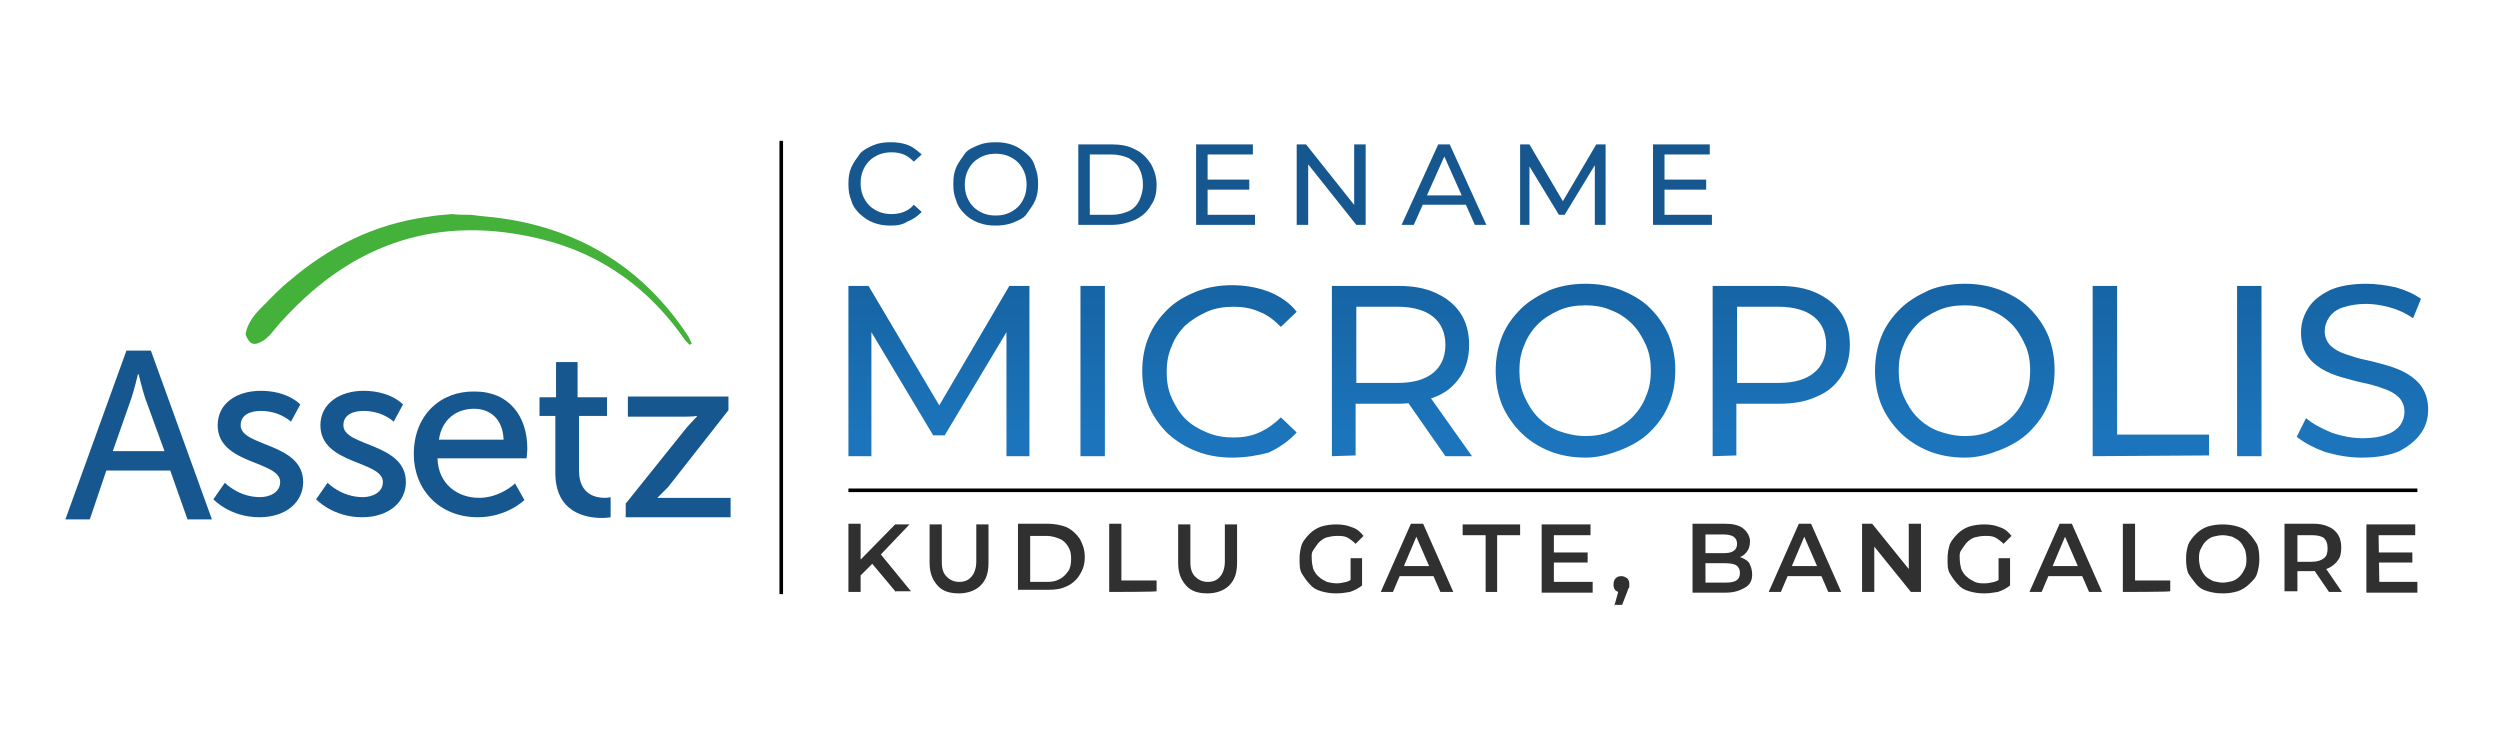 <?xml version="1.0" encoding="utf-8"?>
<!-- Generator: Adobe Illustrator 25.4.1, SVG Export Plug-In . SVG Version: 6.00 Build 0)  -->
<svg version="1.1" id="Layer_1" xmlns="http://www.w3.org/2000/svg" xmlns:xlink="http://www.w3.org/1999/xlink" x="0px" y="0px"
	 viewBox="0 0 348 104" style="enable-background:new 0 0 348 104;" xml:space="preserve">
<style type="text/css">
	.st0{fill:url(#SVGID_1_);}
	.st1{fill:url(#SVGID_00000013164187509417820080000015382235724236349609_);}
	.st2{fill:url(#SVGID_00000027593585727219249750000016224820275625300096_);}
	.st3{fill:url(#SVGID_00000167355058210055907730000009007679920816613791_);}
	.st4{fill:url(#SVGID_00000047770843450193594490000009352734829428772767_);}
	.st5{fill:url(#SVGID_00000075865938205755367100000006261781801730586298_);}
	.st6{fill:url(#SVGID_00000168807146147088617600000002419908937611558018_);}
	.st7{fill:url(#SVGID_00000089568325601018687670000003966567077855715478_);}
	.st8{fill:url(#SVGID_00000088835610133772559850000018076125438745060491_);}
	.st9{fill:url(#SVGID_00000044159627901456636500000013722251318202256828_);}
	.st10{fill:#17578F;}
	.st11{fill:#43B13A;}
	.st12{fill:#15578E;}
	.st13{fill:#303030;}
</style>
<g>
	<g>
		
			<linearGradient id="SVGID_1_" gradientUnits="userSpaceOnUse" x1="130.7" y1="85.65" x2="130.7" y2="44.513" gradientTransform="matrix(1 0 0 -1 0 106)">
			<stop  offset="0" style="stop-color:#11558E"/>
			<stop  offset="1" style="stop-color:#1C75BC"/>
		</linearGradient>
		<path class="st0" d="M118.1,63.5V39.8h2.8l10.6,17.9H130l10.5-17.9h2.8v23.7h-3.2V44.9h0.8l-9.4,15.7h-1.6l-9.4-15.7h0.8v18.6
			C121.3,63.5,118.1,63.5,118.1,63.5z"/>
		
			<linearGradient id="SVGID_00000085962050044040355750000004065792126816788124_" gradientUnits="userSpaceOnUse" x1="152.1" y1="85.65" x2="152.1" y2="44.513" gradientTransform="matrix(1 0 0 -1 0 106)">
			<stop  offset="0" style="stop-color:#11558E"/>
			<stop  offset="1" style="stop-color:#1C75BC"/>
		</linearGradient>
		<path style="fill:url(#SVGID_00000085962050044040355750000004065792126816788124_);" d="M150.4,63.5V39.8h3.4v23.7H150.4z"/>
		
			<linearGradient id="SVGID_00000139984286967743138790000009108287364036321937_" gradientUnits="userSpaceOnUse" x1="169.75" y1="85.65" x2="169.75" y2="44.513" gradientTransform="matrix(1 0 0 -1 0 106)">
			<stop  offset="0" style="stop-color:#11558E"/>
			<stop  offset="1" style="stop-color:#1C75BC"/>
		</linearGradient>
		<path style="fill:url(#SVGID_00000139984286967743138790000009108287364036321937_);" d="M171.5,63.7c-1.8,0-3.5-0.3-5-0.9
			s-2.8-1.4-4-2.5c-1.1-1.1-2-2.4-2.6-3.8c-0.6-1.5-0.9-3.1-0.9-4.8c0-1.8,0.3-3.4,0.9-4.8c0.6-1.5,1.5-2.7,2.6-3.8s2.5-1.9,4-2.5
			s3.2-0.9,5-0.9s3.5,0.3,5.1,0.9c1.5,0.6,2.9,1.5,3.9,2.8l-2.2,2.1c-0.9-0.9-1.9-1.7-3-2.1c-1.1-0.5-2.3-0.7-3.6-0.7
			s-2.6,0.2-3.7,0.7s-2.1,1.1-3,1.9c-0.8,0.8-1.5,1.8-1.9,2.9c-0.5,1.1-0.7,2.3-0.7,3.6s0.2,2.5,0.7,3.6s1.1,2.1,1.9,2.9
			c0.8,0.8,1.8,1.4,3,1.9s2.4,0.7,3.7,0.7s2.5-0.2,3.6-0.7s2.1-1.2,3-2.1l2.2,2.1c-1.1,1.2-2.4,2.1-3.9,2.8
			C175.1,63.4,173.4,63.7,171.5,63.7z"/>
		
			<linearGradient id="SVGID_00000087405427714687951110000016375317014471365544_" gradientUnits="userSpaceOnUse" x1="195.15" y1="85.65" x2="195.15" y2="44.513" gradientTransform="matrix(1 0 0 -1 0 106)">
			<stop  offset="0" style="stop-color:#11558E"/>
			<stop  offset="1" style="stop-color:#1C75BC"/>
		</linearGradient>
		<path style="fill:url(#SVGID_00000087405427714687951110000016375317014471365544_);" d="M185.4,63.5V39.8h9.2
			c2.1,0,3.8,0.3,5.3,1s2.6,1.6,3.4,2.8c0.8,1.2,1.2,2.7,1.2,4.4s-0.4,3.2-1.2,4.4s-1.9,2.2-3.4,2.8s-3.2,1-5.3,1h-7.4l1.5-1.6v8.8
			L185.4,63.5L185.4,63.5z M188.8,55l-1.5-1.7h7.3c2.2,0,3.8-0.5,4.9-1.4c1.1-0.9,1.7-2.2,1.7-3.9s-0.6-3-1.7-3.9
			c-1.1-0.9-2.8-1.4-4.9-1.4h-7.3l1.5-1.7V55z M201.2,63.5l-6-8.6h3.6l6.1,8.6C204.9,63.5,201.2,63.5,201.2,63.5z"/>
		
			<linearGradient id="SVGID_00000076585296187310724530000003479201366390172837_" gradientUnits="userSpaceOnUse" x1="220.7" y1="85.65" x2="220.7" y2="44.513" gradientTransform="matrix(1 0 0 -1 0 106)">
			<stop  offset="0" style="stop-color:#11558E"/>
			<stop  offset="1" style="stop-color:#1C75BC"/>
		</linearGradient>
		<path style="fill:url(#SVGID_00000076585296187310724530000003479201366390172837_);" d="M220.7,63.7c-1.8,0-3.5-0.3-5-0.9
			c-1.5-0.6-2.9-1.5-4-2.6s-2-2.4-2.6-3.8c-0.6-1.5-0.9-3.1-0.9-4.8s0.3-3.3,0.9-4.8c0.6-1.5,1.5-2.7,2.6-3.8s2.5-1.9,4-2.6
			c1.5-0.6,3.2-0.9,5-0.9s3.5,0.3,5,0.9s2.9,1.4,4,2.5s2,2.4,2.6,3.8c0.6,1.5,0.9,3.1,0.9,4.8c0,1.8-0.3,3.4-0.9,4.8
			c-0.6,1.5-1.5,2.7-2.6,3.8s-2.5,1.9-4,2.5S222.5,63.7,220.7,63.7z M220.7,60.7c1.3,0,2.5-0.2,3.6-0.7s2.1-1.1,2.9-1.9
			c0.8-0.8,1.5-1.8,1.9-2.9c0.5-1.1,0.7-2.3,0.7-3.6s-0.2-2.5-0.7-3.6s-1.1-2.1-1.9-2.9s-1.8-1.5-2.9-1.9c-1.1-0.5-2.3-0.7-3.6-0.7
			s-2.6,0.2-3.7,0.7s-2.1,1.1-2.9,1.9c-0.8,0.8-1.5,1.8-1.9,2.9c-0.5,1.1-0.7,2.3-0.7,3.6s0.2,2.5,0.7,3.6s1.1,2.1,1.9,2.9
			c0.8,0.8,1.8,1.5,2.9,1.9S219.4,60.7,220.7,60.7z"/>
		
			<linearGradient id="SVGID_00000160179559144671648920000016422260875343607479_" gradientUnits="userSpaceOnUse" x1="247.95" y1="85.65" x2="247.95" y2="44.513" gradientTransform="matrix(1 0 0 -1 0 106)">
			<stop  offset="0" style="stop-color:#11558E"/>
			<stop  offset="1" style="stop-color:#1C75BC"/>
		</linearGradient>
		<path style="fill:url(#SVGID_00000160179559144671648920000016422260875343607479_);" d="M238.4,63.5V39.8h9.2
			c2.1,0,3.8,0.3,5.3,1s2.6,1.6,3.4,2.8s1.2,2.7,1.2,4.4s-0.4,3.2-1.2,4.4c-0.8,1.2-1.9,2.2-3.4,2.8c-1.5,0.7-3.2,1-5.3,1h-7.4
			l1.5-1.6v8.8L238.4,63.5L238.4,63.5z M241.8,55l-1.5-1.7h7.3c2.2,0,3.8-0.5,4.9-1.4c1.1-0.9,1.7-2.2,1.7-3.9s-0.6-3-1.7-3.9
			c-1.1-0.9-2.8-1.4-4.9-1.4h-7.3l1.5-1.7V55z"/>
		
			<linearGradient id="SVGID_00000157296570107557119830000001362172069383379342_" gradientUnits="userSpaceOnUse" x1="273.5" y1="85.65" x2="273.5" y2="44.513" gradientTransform="matrix(1 0 0 -1 0 106)">
			<stop  offset="0" style="stop-color:#11558E"/>
			<stop  offset="1" style="stop-color:#1C75BC"/>
		</linearGradient>
		<path style="fill:url(#SVGID_00000157296570107557119830000001362172069383379342_);" d="M273.5,63.7c-1.8,0-3.5-0.3-5-0.9
			c-1.5-0.6-2.9-1.5-4-2.6s-2-2.4-2.6-3.8c-0.6-1.5-0.9-3.1-0.9-4.8s0.3-3.3,0.9-4.8s1.5-2.7,2.6-3.8s2.5-1.9,4-2.6
			c1.5-0.6,3.2-0.9,5-0.9s3.5,0.3,5,0.9s2.9,1.4,4,2.5s2,2.4,2.6,3.8c0.6,1.5,0.9,3.1,0.9,4.8c0,1.8-0.3,3.4-0.9,4.8
			c-0.6,1.5-1.5,2.7-2.6,3.8s-2.5,1.9-4,2.5S275.4,63.7,273.5,63.7z M273.5,60.7c1.3,0,2.5-0.2,3.6-0.7s2.1-1.1,2.9-1.9
			c0.8-0.8,1.5-1.8,1.9-2.9c0.5-1.1,0.7-2.3,0.7-3.6s-0.2-2.5-0.7-3.6s-1.1-2.1-1.9-2.9c-0.8-0.8-1.8-1.5-2.9-1.9
			c-1.1-0.5-2.3-0.7-3.6-0.7c-1.3,0-2.6,0.2-3.7,0.7s-2.1,1.1-2.9,1.9c-0.8,0.8-1.5,1.8-1.9,2.9c-0.5,1.1-0.7,2.3-0.7,3.6
			s0.2,2.5,0.7,3.6s1.1,2.1,1.9,2.9c0.8,0.8,1.8,1.5,2.9,1.9S272.2,60.7,273.5,60.7z"/>
		
			<linearGradient id="SVGID_00000156582373102979533920000000761905879469364387_" gradientUnits="userSpaceOnUse" x1="299.4" y1="85.65" x2="299.4" y2="44.513" gradientTransform="matrix(1 0 0 -1 0 106)">
			<stop  offset="0" style="stop-color:#11558E"/>
			<stop  offset="1" style="stop-color:#1C75BC"/>
		</linearGradient>
		<path style="fill:url(#SVGID_00000156582373102979533920000000761905879469364387_);" d="M291.3,63.5V39.8h3.4v20.7h12.8v2.9
			L291.3,63.5L291.3,63.5z"/>
		
			<linearGradient id="SVGID_00000158739714917370857090000005511865667606912693_" gradientUnits="userSpaceOnUse" x1="313.1" y1="85.65" x2="313.1" y2="44.513" gradientTransform="matrix(1 0 0 -1 0 106)">
			<stop  offset="0" style="stop-color:#11558E"/>
			<stop  offset="1" style="stop-color:#1C75BC"/>
		</linearGradient>
		<path style="fill:url(#SVGID_00000158739714917370857090000005511865667606912693_);" d="M311.4,63.5V39.8h3.4v23.7H311.4z"/>
		
			<linearGradient id="SVGID_00000037683253299583700350000000020659503031737236_" gradientUnits="userSpaceOnUse" x1="328.85" y1="85.65" x2="328.85" y2="44.513" gradientTransform="matrix(1 0 0 -1 0 106)">
			<stop  offset="0" style="stop-color:#11558E"/>
			<stop  offset="1" style="stop-color:#1C75BC"/>
		</linearGradient>
		<path style="fill:url(#SVGID_00000037683253299583700350000000020659503031737236_);" d="M328.8,63.7c-1.8,0-3.5-0.3-5.2-0.8
			c-1.6-0.6-2.9-1.3-3.9-2.1l1.3-2.6c0.9,0.8,2.1,1.4,3.5,2c1.4,0.5,2.9,0.8,4.4,0.8c1.4,0,2.5-0.2,3.3-0.5c0.9-0.3,1.5-0.8,1.9-1.3
			c0.4-0.6,0.6-1.2,0.6-1.9c0-0.8-0.3-1.5-0.8-2s-1.2-0.9-2.1-1.2c-0.8-0.3-1.8-0.6-2.8-0.8s-2-0.5-3.1-0.8c-1-0.3-2-0.7-2.8-1.2
			s-1.5-1.1-2-1.9c-0.5-0.8-0.8-1.8-0.8-3.1c0-1.2,0.3-2.3,1-3.4c0.6-1,1.6-1.8,3-2.5c1.3-0.6,3.1-0.9,5.1-0.9
			c1.4,0,2.7,0.2,4.1,0.5c1.4,0.4,2.5,0.9,3.5,1.6l-1.1,2.7c-1-0.7-2.1-1.2-3.2-1.5s-2.2-0.5-3.3-0.5c-1.3,0-2.4,0.2-3.3,0.5
			s-1.5,0.8-1.9,1.4c-0.4,0.6-0.6,1.2-0.6,1.9c0,0.8,0.3,1.5,0.8,2s1.2,0.9,2.1,1.2s1.8,0.6,2.8,0.8s2,0.5,3.1,0.8
			c1,0.3,2,0.7,2.8,1.2s1.5,1.1,2,1.9c0.5,0.8,0.8,1.8,0.8,3s-0.3,2.3-1,3.3s-1.7,1.8-3,2.5C332.6,63.4,330.8,63.7,328.8,63.7z"/>
	</g>
	<g>
		<g>
			<g>
				<g>
					<path class="st10" d="M18.3,55.4c0.4-1.2,0.9-3.3,0.9-3.3h0.1c0,0,0.5,2.1,0.9,3.3l2.7,7.4h-7.2L18.3,55.4z M17.6,48.8
						L9.1,72.3h3.4l2.3-6.8h8.9l2.4,6.8h3.4L21,48.8H17.6z"/>
				</g>
			</g>
		</g>
	</g>
	<g>
		<g>
			<g>
				<g>
					<path class="st10" d="M30.3,59.2c0,5.5,8.7,4.9,8.7,7.9c0,1.4-1.4,2.1-2.8,2.1c-3,0-4.9-2-4.9-2l-1.6,2.3c0,0,2.3,2.5,6.4,2.5
						c3.7,0,6.1-2.1,6.1-4.9c0-5.5-8.7-4.9-8.7-7.9c0-1.5,1.4-2,2.8-2c2.7,0,4.2,1.5,4.2,1.5l1.3-2.4c0,0-1.7-1.9-5.5-1.9
						C33,54.4,30.3,56.1,30.3,59.2"/>
				</g>
			</g>
		</g>
	</g>
	<g>
		<g>
			<g>
				<g>
					<path class="st10" d="M44.6,59.2c0,5.5,8.7,4.9,8.7,7.9c0,1.4-1.4,2.1-2.8,2.1c-3,0-4.9-2-4.9-2L44,69.5c0,0,2.3,2.5,6.4,2.5
						c3.7,0,6.1-2.1,6.1-4.9c0-5.5-8.7-4.9-8.7-7.9c0-1.5,1.4-2,2.8-2c2.7,0,4.2,1.5,4.2,1.5l1.3-2.4c0,0-1.7-1.9-5.5-1.9
						C47.4,54.4,44.6,56.1,44.6,59.2"/>
				</g>
			</g>
		</g>
	</g>
	<g>
		<g>
			<g>
				<g>
					<path class="st10" d="M66,56.9c2.2,0,4,1.4,4.1,4.3h-9C61.5,58.4,63.5,56.9,66,56.9 M57.6,63.2c0,5,3.6,8.8,8.9,8.8
						c4.1,0,6.5-2.4,6.5-2.4l-1.3-2.3c0,0-2.1,2-5,2c-3,0-5.7-1.9-5.8-5.5h12.4c0,0,0.1-0.9,0.1-1.4c0-4.4-2.5-7.9-7.3-7.9
						C61.3,54.4,57.6,57.8,57.6,63.2"/>
				</g>
			</g>
		</g>
	</g>
	<g>
		<g>
			<g>
				<g>
					<path class="st10" d="M77.4,50.4v4.9h-2.3v2.6h2.2v7.9c0,5.6,4.3,6.3,6.5,6.3c0.7,0,1.2-0.1,1.2-0.1v-2.8c0,0-0.3,0.1-0.8,0.1
						c-1.2,0-3.6-0.4-3.6-3.8v-7.6h3.9v-2.6h-4.1v-4.9H77.4L77.4,50.4z"/>
				</g>
			</g>
		</g>
	</g>
	<g>
		<g>
			<g>
				<g>
					<path class="st10" d="M87.4,55.2V58h7.9c1.1,0,1.7-0.1,1.7-0.1V58c0,0-0.7,0.7-1.4,1.5l-8.5,10.6V72h14.6v-2.7h-8.6
						c-1,0-1.6,0-1.6,0l0,0c0,0,0.7-0.7,1.5-1.5l8.4-10.7v-1.9L87.4,55.2z"/>
				</g>
			</g>
		</g>
	</g>
	<g>
		<g>
			<g>
				<path class="st11" d="M65.5,29.9c1.5,0.2,3,0.3,4.4,0.5C81,32,89.7,37.5,95.8,46.8c0.2,0.3,0.3,0.7,0.5,1
					c-0.1,0.1-0.2,0.1-0.3,0.2c-0.2-0.2-0.4-0.4-0.6-0.6c-4.9-7.1-11.5-12-20-14.1c-14.2-3.5-26.1,0.4-35.9,11.1
					c-0.7,0.7-1.3,1.5-1.9,2.2c-0.3,0.3-0.7,0.7-1.1,0.9c-1.2,0.7-1.8,0.4-2.3-0.9c0-0.1,0-0.1,0-0.2c0.3-1.5,1.2-2.6,2.3-3.7
					c1.3-1.3,2.5-2.6,3.9-3.7c5.5-4.7,11.8-7.8,19-8.8c1.1-0.2,2.3-0.3,3.5-0.4C63.7,29.9,64.6,29.9,65.5,29.9z"/>
			</g>
		</g>
	</g>
	<rect x="108.5" y="19.6" width="0.5" height="63.1"/>
	<g>
		<g>
			<path class="st12" d="M124,31.4c-0.9,0-1.6-0.1-2.4-0.4c-0.8-0.3-1.3-0.7-1.9-1.2c-0.5-0.5-1-1.1-1.2-1.9
				c-0.3-0.7-0.4-1.4-0.4-2.3c0-0.9,0.1-1.6,0.4-2.3c0.3-0.7,0.8-1.3,1.2-1.9c0.4-0.5,1.2-0.9,1.9-1.2s1.5-0.4,2.4-0.4
				c0.9,0,1.6,0.1,2.4,0.4c0.8,0.3,1.3,0.8,1.9,1.3l-1.1,1c-0.4-0.4-0.9-0.8-1.4-1c-0.5-0.2-1.1-0.3-1.7-0.3s-1.2,0.1-1.7,0.3
				c-0.5,0.2-1,0.5-1.4,0.9c-0.4,0.4-0.7,0.9-0.9,1.4s-0.3,1.1-0.3,1.7s0.1,1.2,0.3,1.7s0.5,1,0.9,1.4c0.4,0.4,0.9,0.7,1.4,0.9
				c0.5,0.2,1.1,0.3,1.7,0.3s1.2-0.1,1.7-0.3c0.5-0.2,1-0.5,1.4-1l1.1,1c-0.5,0.5-1.1,1-1.9,1.3C125.6,31.3,124.9,31.4,124,31.4z"/>
		</g>
		<g>
			<path class="st12" d="M138.6,31.4c-0.9,0-1.6-0.1-2.4-0.4c-0.8-0.3-1.4-0.7-1.9-1.2s-1-1.1-1.2-1.9c-0.3-0.7-0.4-1.4-0.4-2.3
				c0-0.9,0.1-1.6,0.4-2.3c0.3-0.7,0.8-1.3,1.2-1.9s1.2-0.9,1.9-1.2c0.7-0.3,1.5-0.4,2.4-0.4s1.6,0.1,2.4,0.4
				c0.8,0.3,1.3,0.7,1.9,1.2s1,1.1,1.2,1.9c0.3,0.7,0.4,1.4,0.4,2.3c0,0.9-0.1,1.6-0.4,2.3c-0.3,0.7-0.8,1.3-1.2,1.9
				s-1.2,0.9-1.9,1.2C140.2,31.3,139.4,31.4,138.6,31.4z M138.6,30c0.7,0,1.2-0.1,1.7-0.3c0.5-0.2,1-0.5,1.4-0.9
				c0.4-0.4,0.7-0.9,0.9-1.4c0.2-0.5,0.3-1.1,0.3-1.7s-0.1-1.2-0.3-1.7c-0.2-0.5-0.5-1-0.9-1.4c-0.4-0.4-0.9-0.7-1.4-0.9
				c-0.5-0.2-1.1-0.3-1.7-0.3s-1.2,0.1-1.7,0.3c-0.5,0.2-1,0.5-1.4,0.9c-0.4,0.4-0.7,0.9-0.9,1.4c-0.2,0.5-0.3,1.1-0.3,1.7
				s0.1,1.2,0.3,1.7c0.2,0.5,0.5,1,0.9,1.4c0.4,0.4,0.9,0.7,1.4,0.9C137.4,29.9,137.9,30,138.6,30z"/>
		</g>
		<g>
			<path class="st12" d="M150.1,31.3V20.1h4.7c1.2,0,2.3,0.2,3.2,0.7c0.9,0.4,1.6,1.1,2.2,2c0.5,0.9,0.8,1.9,0.8,2.9
				c0,1.1-0.2,2.1-0.8,2.9c-0.5,0.9-1.2,1.5-2.2,2c-1,0.4-2,0.7-3.2,0.7h-4.7V31.3z M151.7,29.9h3c1,0,1.7-0.2,2.4-0.5
				c0.7-0.3,1.2-0.9,1.5-1.5c0.3-0.7,0.5-1.4,0.5-2.2c0-0.9-0.2-1.6-0.5-2.2c-0.3-0.7-0.9-1.1-1.5-1.5c-0.7-0.3-1.5-0.5-2.4-0.5h-3
				V29.9z"/>
		</g>
		<g>
			<path class="st12" d="M168.2,29.9h6.5v1.4h-8.2V20.1h7.9v1.4h-6.3V29.9z M168.1,25h5.8v1.4h-5.8V25z"/>
		</g>
		<g>
			<path class="st12" d="M180.5,31.3V20.1h1.3l7.4,9.3h-0.7v-9.3h1.6v11.2h-1.3l-7.4-9.3h0.7v9.3C182.1,31.3,180.5,31.3,180.5,31.3z
				"/>
		</g>
		<g>
			<path class="st12" d="M195.1,31.3l5.1-11.2h1.6l5.1,11.2h-1.6l-4.6-10.3h0.7l-4.6,10.3C196.8,31.3,195.1,31.3,195.1,31.3z
				 M197.1,28.5l0.4-1.3h6.3l0.4,1.3H197.1z"/>
		</g>
		<g>
			<path class="st12" d="M211.6,31.3V20.1h1.3l5,8.5h-0.7l5-8.5h1.3v11.2h-1.5v-8.8h0.3l-4.5,7.4h-0.8l-4.5-7.4h0.4v8.8H211.6z"/>
		</g>
		<g>
			<path class="st12" d="M231.8,29.9h6.5v1.4h-8.2V20.1h7.9v1.4h-6.3V29.9z M231.7,25h5.8v1.4h-5.8V25z"/>
		</g>
	</g>
	<g>
		<g>
			<path class="st13" d="M118.1,82.4v-9.5h1.7v9.5H118.1z M119.7,80.2l-0.1-2.1l5-5.1h2l-4.1,4.3l-1,1.1L119.7,80.2z M124.7,82.4
				l-3.6-4.3l1.2-1.3l4.5,5.5h-2.1V82.4z"/>
		</g>
		<g>
			<path class="st13" d="M133.5,82.6c-1.3,0-2.3-0.3-3-1.1s-1.1-1.7-1.1-3.2V73h1.7v5.2c0,1,0.2,1.6,0.7,2.1c0.4,0.4,1,0.7,1.7,0.7
				s1.3-0.2,1.7-0.7c0.4-0.4,0.7-1.2,0.7-2.1V73h1.7v5.3c0,1.4-0.3,2.4-1.1,3.2C135.8,82.2,134.7,82.6,133.5,82.6z"/>
		</g>
		<g>
			<path class="st13" d="M141.7,82.4v-9.5h4.1c1,0,2,0.2,2.7,0.5c0.8,0.4,1.4,1,1.8,1.6c0.4,0.7,0.7,1.5,0.7,2.5
				c0,1-0.2,1.7-0.7,2.5c-0.4,0.7-1.1,1.3-1.8,1.6c-0.8,0.4-1.6,0.5-2.7,0.5h-4.1V82.4z M143.4,81h2.3c0.8,0,1.3-0.1,1.8-0.4
				c0.5-0.2,0.9-0.7,1.2-1.1c0.3-0.4,0.4-1.1,0.4-1.7c0-0.7-0.1-1.2-0.4-1.7c-0.3-0.5-0.7-0.9-1.2-1.1c-0.5-0.2-1.1-0.4-1.8-0.4
				h-2.3V81z"/>
		</g>
		<g>
			<path class="st13" d="M154.4,82.4v-9.5h1.7v7.9h4.9v1.5C161,82.4,154.4,82.4,154.4,82.4z"/>
		</g>
		<g>
			<path class="st13" d="M168.1,82.6c-1.3,0-2.3-0.3-3-1.1s-1.1-1.7-1.1-3.2V73h1.7v5.2c0,1,0.2,1.6,0.7,2.1c0.4,0.4,1,0.7,1.7,0.7
				s1.3-0.2,1.7-0.7c0.4-0.4,0.7-1.2,0.7-2.1V73h1.7v5.3c0,1.4-0.3,2.4-1.1,3.2C170.4,82.2,169.3,82.6,168.1,82.6z"/>
		</g>
		<g>
			<path class="st13" d="M186,82.6c-0.8,0-1.4-0.1-2.1-0.3c-0.7-0.2-1.2-0.5-1.6-1c-0.4-0.4-0.8-1-1.1-1.5c-0.3-0.5-0.3-1.2-0.3-2
				s0.1-1.3,0.3-2c0.2-0.5,0.7-1.1,1.1-1.5c0.4-0.4,1-0.8,1.6-1c0.7-0.2,1.3-0.3,2.1-0.3c0.8,0,1.5,0.1,2.2,0.4
				c0.7,0.2,1.2,0.7,1.6,1.2l-1.1,1.1c-0.3-0.3-0.8-0.7-1.2-0.9s-0.9-0.2-1.4-0.2c-0.5,0-1,0.1-1.4,0.2c-0.4,0.1-0.8,0.4-1.1,0.7
				c-0.3,0.3-0.5,0.7-0.8,1.1s-0.2,0.9-0.2,1.3c0,0.4,0.1,0.9,0.2,1.3c0.2,0.4,0.4,0.8,0.8,1.1c0.3,0.3,0.7,0.5,1.1,0.7
				c0.4,0.1,0.9,0.2,1.4,0.2c0.4,0,0.9-0.1,1.3-0.2c0.4-0.1,0.9-0.4,1.2-0.8l1,1.3c-0.5,0.4-1.1,0.7-1.7,0.9
				C187.3,82.5,186.7,82.6,186,82.6z M188,81.2v-3.5h1.6v3.8L188,81.2z"/>
		</g>
		<g>
			<path class="st13" d="M192.2,82.4l4.2-9.5h1.7l4.2,9.5h-1.8l-3.7-8.5h0.7l-3.6,8.5H192.2z M194.2,80.2l0.4-1.4h5.1l0.4,1.4H194.2
				z"/>
		</g>
		<g>
			<path class="st13" d="M206.8,82.4v-7.9h-3.2v-1.5h8v1.5h-3.2v7.9H206.8z"/>
		</g>
		<g>
			<path class="st13" d="M216.4,81h5.3v1.5h-7.1V73h6.8v1.5h-5.1V81z M216.3,76.9h4.7v1.4h-4.7V76.9z"/>
		</g>
		<g>
			<path class="st13" d="M224.7,84.4l0.8-2.9l0.2,1c-0.3,0-0.5-0.1-0.8-0.3c-0.2-0.2-0.3-0.4-0.3-0.8s0.1-0.7,0.3-0.9
				c0.2-0.2,0.4-0.3,0.8-0.3c0.3,0,0.5,0.1,0.8,0.3c0.2,0.2,0.3,0.4,0.3,0.8c0,0.1,0,0.2,0,0.3s0,0.2-0.1,0.3s-0.1,0.3-0.2,0.5
				l-0.7,1.8h-1.1V84.4z"/>
		</g>
		<g>
			<path class="st13" d="M235.6,82.4v-9.5h4.5c1.1,0,2,0.2,2.6,0.7c0.5,0.4,0.9,1.1,0.9,1.7c0,0.5-0.1,1-0.3,1.3
				c-0.2,0.3-0.5,0.7-1,0.9c-0.4,0.2-0.9,0.3-1.3,0.3l0.2-0.4c0.5,0,1,0.1,1.4,0.3c0.4,0.2,0.8,0.4,1,0.9c0.2,0.4,0.3,0.9,0.3,1.4
				c0,0.8-0.3,1.4-1,1.8c-0.7,0.4-1.5,0.7-2.7,0.7h-4.6V82.4z M237.4,81.1h2.8c0.7,0,1.2-0.1,1.5-0.3c0.3-0.2,0.5-0.5,0.5-1.1
				c0-0.4-0.2-0.8-0.5-1c-0.3-0.2-0.9-0.3-1.5-0.3h-2.9v-1.4h2.6c0.7,0,1.1-0.1,1.4-0.3s0.5-0.5,0.5-1s-0.2-0.8-0.5-1
				c-0.3-0.2-0.8-0.3-1.4-0.3h-2.5V81.1z"/>
		</g>
		<g>
			<path class="st13" d="M246.2,82.4l4.2-9.5h1.7l4.2,9.5h-1.8l-3.7-8.5h0.7l-3.6,8.5H246.2z M248.1,80.2l0.4-1.4h5.1l0.4,1.4H248.1
				z"/>
		</g>
		<g>
			<path class="st13" d="M259.2,82.4v-9.5h1.4l5.9,7.3h-0.8v-7.3h1.7v9.5h-1.4l-5.9-7.3h0.8v7.3H259.2z"/>
		</g>
		<g>
			<path class="st13" d="M276.2,82.6c-0.8,0-1.4-0.1-2.1-0.3c-0.7-0.2-1.2-0.5-1.6-1c-0.4-0.4-0.8-1-1.1-1.5s-0.3-1.2-0.3-2
				s0.1-1.3,0.3-2c0.2-0.5,0.7-1.1,1.1-1.5c0.4-0.4,1-0.8,1.6-1c0.7-0.2,1.3-0.3,2.1-0.3c0.8,0,1.5,0.1,2.2,0.4
				c0.7,0.2,1.2,0.7,1.6,1.2l-1.1,1.1c-0.3-0.3-0.8-0.7-1.2-0.9c-0.4-0.2-0.9-0.2-1.4-0.2s-1,0.1-1.4,0.2c-0.4,0.1-0.8,0.4-1.1,0.7
				c-0.3,0.3-0.5,0.7-0.8,1.1s-0.2,0.9-0.2,1.3c0,0.4,0.1,0.9,0.2,1.3c0.2,0.4,0.4,0.8,0.8,1.1c0.3,0.3,0.7,0.5,1.1,0.7
				s0.9,0.2,1.4,0.2c0.4,0,0.9-0.1,1.3-0.2c0.4-0.1,0.9-0.4,1.2-0.8l1,1.3c-0.5,0.4-1.1,0.7-1.7,0.9
				C277.5,82.5,276.8,82.6,276.2,82.6z M278.2,81.2v-3.5h1.6v3.8L278.2,81.2z"/>
		</g>
		<g>
			<path class="st13" d="M282.5,82.4l4.2-9.5h1.7l4.2,9.5h-1.8l-3.7-8.5h0.7l-3.6,8.5H282.5z M284.4,80.2l0.4-1.4h5.1l0.4,1.4H284.4
				z"/>
		</g>
		<g>
			<path class="st13" d="M295.5,82.4v-9.5h1.7v7.9h4.9v1.5C302.1,82.4,295.5,82.4,295.5,82.4z"/>
		</g>
		<g>
			<path class="st13" d="M309.4,82.6c-0.8,0-1.4-0.1-2.1-0.3c-0.7-0.2-1.2-0.5-1.6-1s-0.8-1-1.1-1.5c-0.2-0.5-0.3-1.2-0.3-2
				s0.1-1.3,0.3-2c0.2-0.5,0.7-1.1,1.1-1.5s1-0.8,1.6-1c0.7-0.2,1.3-0.3,2.1-0.3c0.8,0,1.4,0.1,2.1,0.3c0.7,0.2,1.2,0.5,1.6,1
				c0.4,0.4,0.8,1,1.1,1.5c0.2,0.5,0.3,1.2,0.3,2s-0.1,1.3-0.3,2c-0.2,0.7-0.7,1.1-1.1,1.5c-0.4,0.4-1,0.8-1.6,1
				C310.8,82.5,310.2,82.6,309.4,82.6z M309.4,81.1c0.4,0,0.9-0.1,1.3-0.2c0.4-0.1,0.8-0.4,1.1-0.7c0.3-0.3,0.5-0.7,0.7-1.1
				c0.2-0.4,0.2-0.9,0.2-1.3s-0.1-1-0.2-1.3c-0.2-0.4-0.4-0.8-0.7-1.1c-0.3-0.3-0.7-0.5-1.1-0.7c-0.4-0.1-0.9-0.2-1.3-0.2
				s-0.9,0.1-1.3,0.2c-0.4,0.1-0.8,0.4-1.1,0.7c-0.3,0.3-0.5,0.7-0.7,1.1c-0.2,0.4-0.2,0.9-0.2,1.3c0,0.4,0.1,0.9,0.2,1.3
				c0.2,0.4,0.4,0.8,0.7,1.1c0.3,0.3,0.7,0.5,1.1,0.7C308.6,81,309,81.1,309.4,81.1z"/>
		</g>
		<g>
			<path class="st13" d="M318,82.4v-9.5h3.9c0.9,0,1.5,0.1,2.2,0.4c0.7,0.3,1.1,0.7,1.4,1.2c0.3,0.5,0.4,1.1,0.4,1.7
				c0,0.7-0.1,1.3-0.4,1.7c-0.3,0.5-0.8,0.9-1.4,1.2c-0.5,0.2-1.3,0.4-2.2,0.4H319l0.8-0.8v3.6H318V82.4z M319.8,79.1l-0.8-0.9h2.8
				c0.8,0,1.3-0.2,1.7-0.5s0.5-0.8,0.5-1.4c0-0.7-0.2-1.1-0.5-1.4c-0.4-0.3-1-0.4-1.7-0.4H319l0.8-0.9V79.1z M324.2,82.4l-2.4-3.5
				h1.8l2.4,3.5H324.2z"/>
		</g>
		<g>
			<path class="st13" d="M331.2,81h5.3v1.5h-7.1V73h6.8v1.5h-5.1L331.2,81L331.2,81z M331.1,76.9h4.7v1.4h-4.7V76.9z"/>
		</g>
	</g>
	<g>
		<g>
			<rect x="118.1" y="68" width="218.4" height="0.5"/>
		</g>
	</g>
</g>
</svg>
